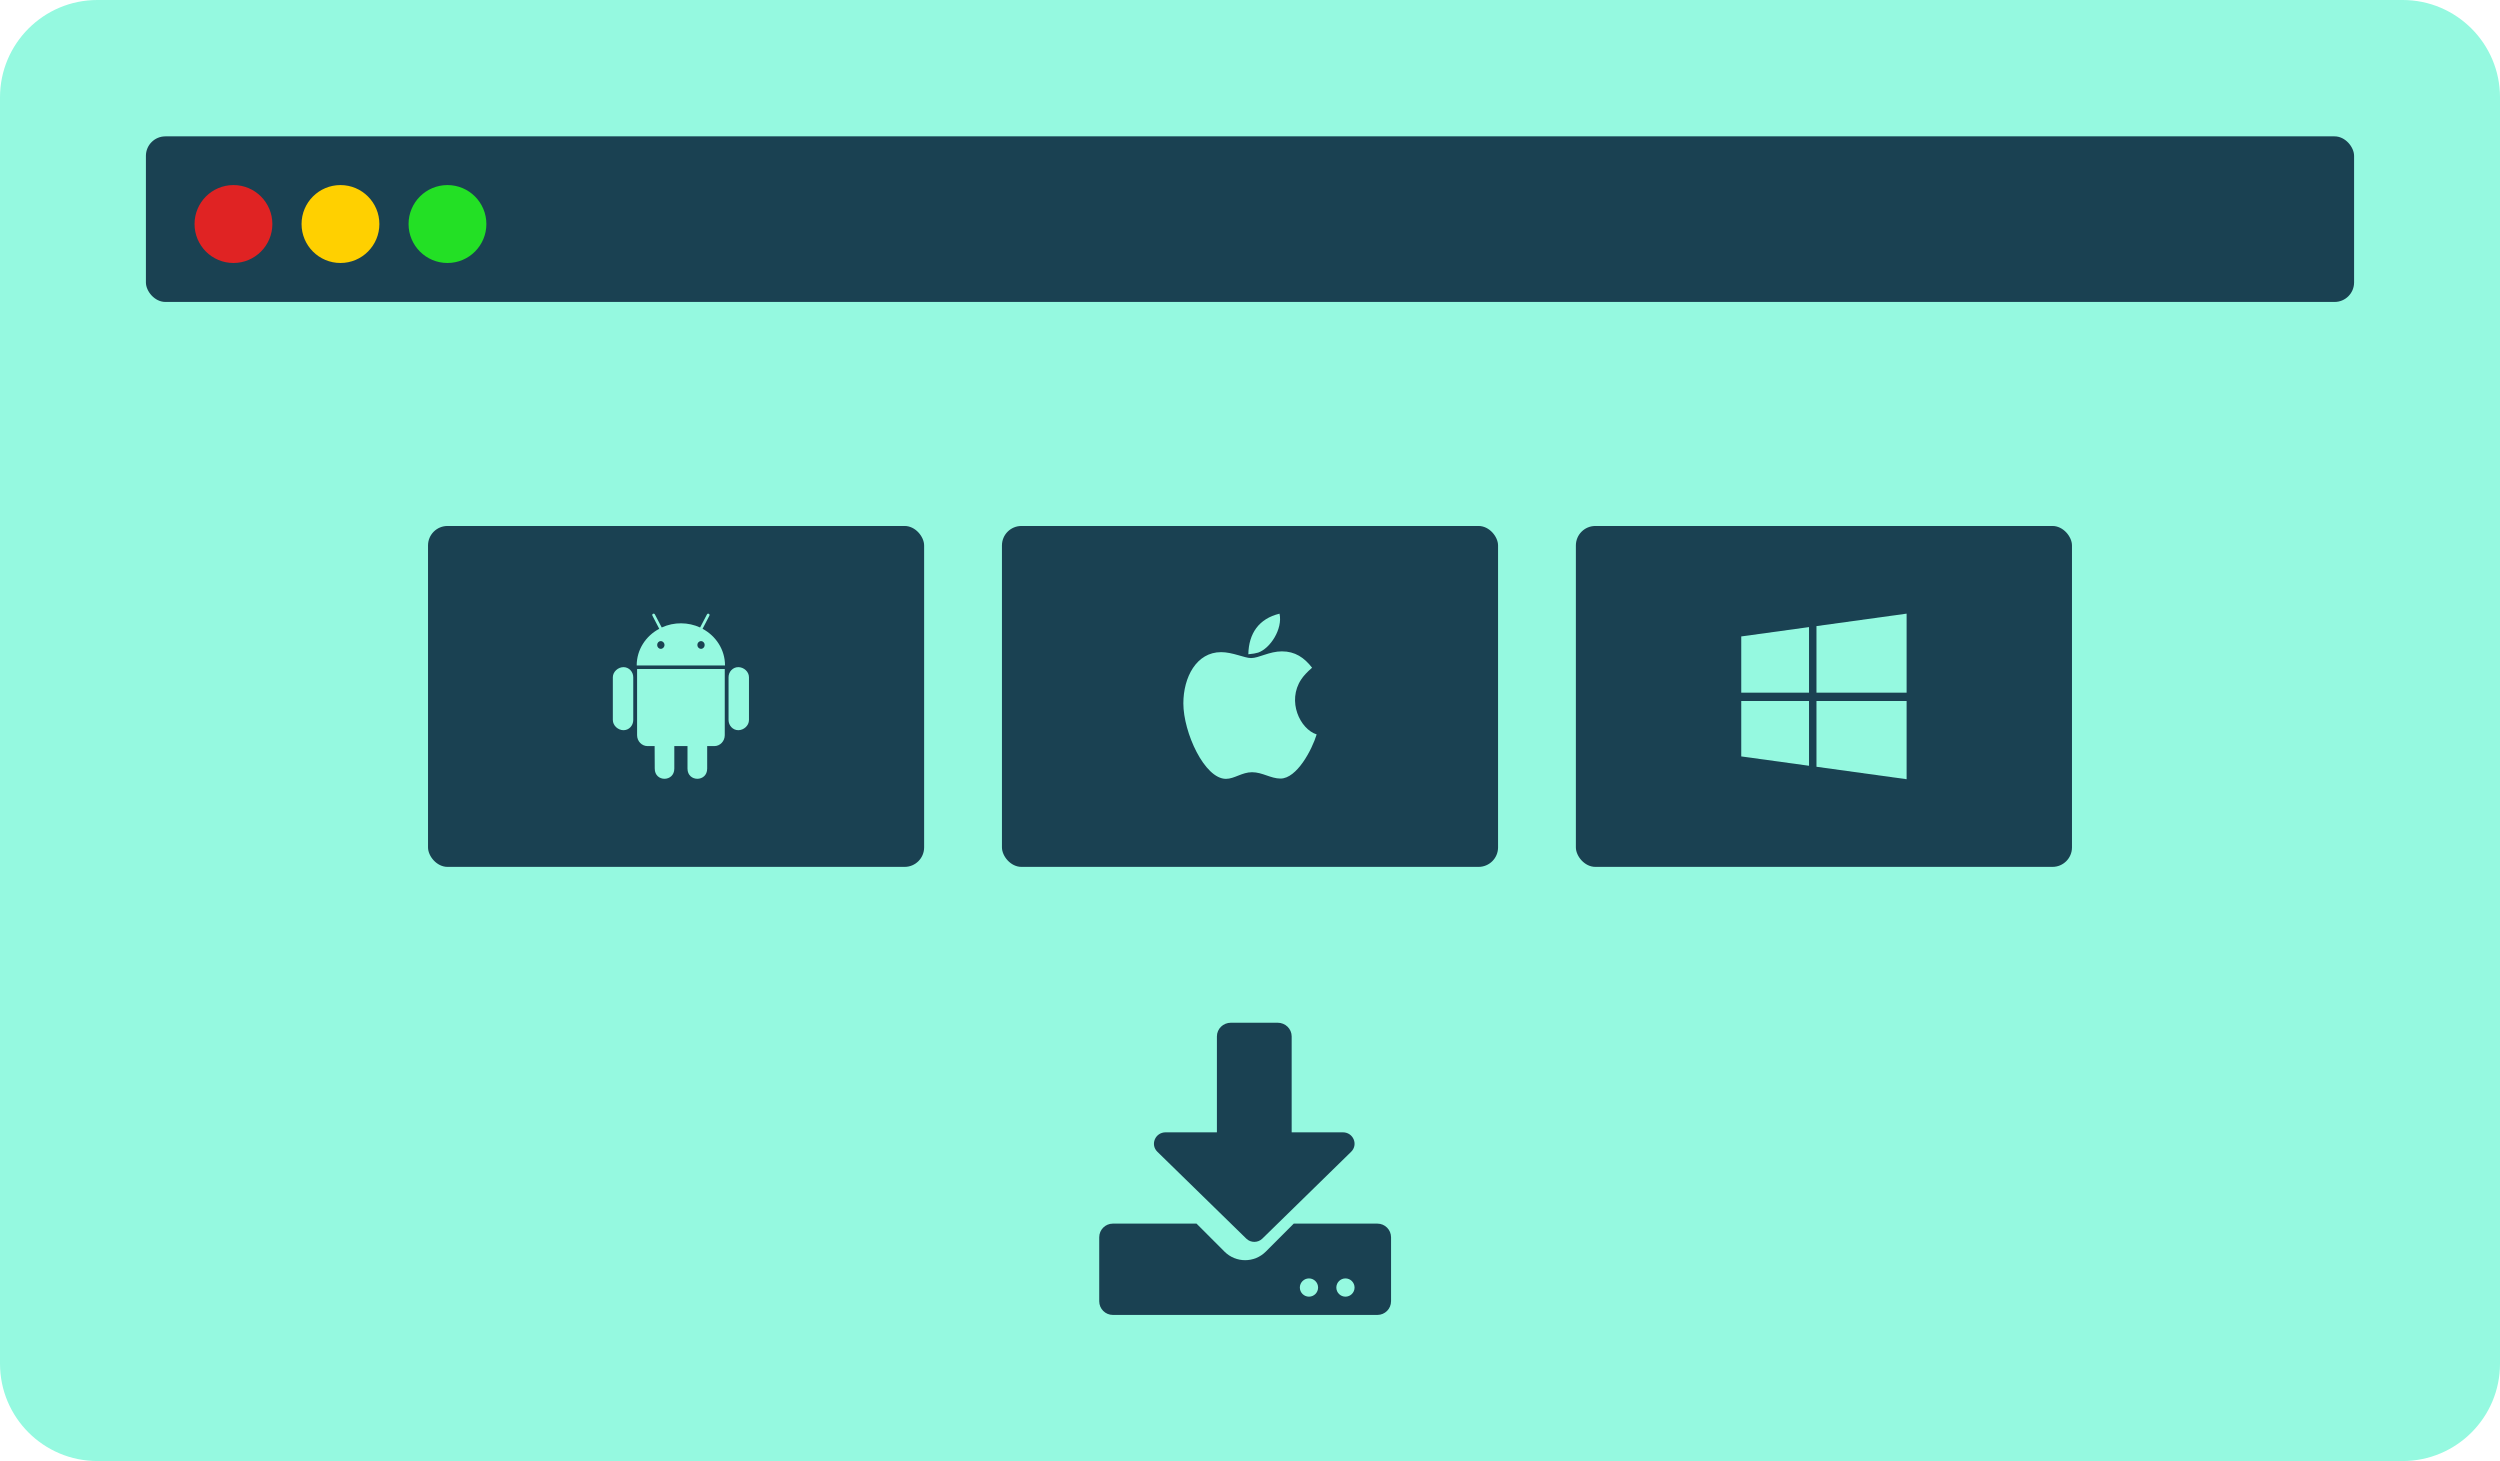 <?xml version="1.0" encoding="UTF-8"?>
<svg width="231px" height="135px" viewBox="0 0 231 135" version="1.1" xmlns="http://www.w3.org/2000/svg" xmlns:xlink="http://www.w3.org/1999/xlink">
    <!-- Generator: Sketch 63.1 (92452) - https://sketch.com -->
    <title>Group 5</title>
    <desc>Created with Sketch.</desc>
    <defs>
        <path d="M12.169,0 L16.487,0 C17.204,0 17.782,0.564 17.782,1.266 L17.782,10.127 L22.515,10.127 C23.475,10.127 23.956,11.261 23.276,11.926 L15.067,19.953 C14.662,20.349 13.999,20.349 13.594,19.953 L5.375,11.926 C4.695,11.261 5.175,10.127 6.136,10.127 L10.874,10.127 L10.874,1.266 C10.874,0.564 11.451,0 12.169,0 Z M26.965,19.828 L26.965,25.734 C26.965,26.436 26.401,27 25.701,27 L1.264,27 C0.564,27 0,26.436 0,25.734 L0,19.828 C0,19.127 0.564,18.562 1.264,18.562 L8.99,18.562 L11.571,21.146 C12.629,22.206 14.336,22.206 15.394,21.146 L17.975,18.562 L25.701,18.562 C26.401,18.562 26.965,19.127 26.965,19.828 Z M20.224,24.469 C20.224,24.005 19.845,23.625 19.381,23.625 C18.918,23.625 18.538,24.005 18.538,24.469 C18.538,24.933 18.918,25.312 19.381,25.312 C19.845,25.312 20.224,24.933 20.224,24.469 Z M23.594,24.469 C23.594,24.005 23.215,23.625 22.752,23.625 C22.288,23.625 21.909,24.005 21.909,24.469 C21.909,24.933 22.288,25.312 22.752,25.312 C23.215,25.312 23.594,24.933 23.594,24.469 Z" id="path-1"></path>
        <path d="M7.501,3.598 C7.298,3.663 7,3.718 6.587,3.755 C6.623,1.823 7.567,0.463 9.47,0.003 C9.775,1.421 8.615,3.21 7.501,3.598 L7.501,3.598 Z M11.475,6.076 C11.684,5.755 12.018,5.398 12.477,4.996 C11.747,4.055 10.901,3.486 9.689,3.486 C8.53,3.486 7.554,4.106 6.84,4.106 C6.234,4.106 5.139,3.558 4.071,3.558 C1.792,3.558 0.583,5.878 0.583,8.294 C0.583,10.979 2.538,15.266 4.52,15.266 C5.3,15.266 6.001,14.653 6.928,14.653 C7.888,14.653 8.658,15.239 9.558,15.239 C11.065,15.239 12.461,12.598 12.9,11.16 C11.367,10.673 10.135,8.086 11.475,6.076 Z" id="path-3"></path>
        <path d="M1.887,5.88 L1.887,9.826 C1.887,10.351 1.49,10.77 0.986,10.77 C0.485,10.77 1.24344979e-14,10.348 1.24344979e-14,9.826 L1.24344979e-14,5.88 C1.24344979e-14,5.366 0.485,4.943 0.986,4.943 C1.481,4.943 1.887,5.366 1.887,5.88 Z M2.241,11.23 C2.241,11.789 2.673,12.239 3.21,12.239 L3.862,12.239 L3.872,14.321 C3.872,15.578 5.68,15.568 5.68,14.321 L5.68,12.239 L6.899,12.239 L6.899,14.321 C6.899,15.572 8.717,15.575 8.717,14.321 L8.717,12.239 L9.379,12.239 C9.909,12.239 10.342,11.789 10.342,11.23 L10.342,5.117 L2.241,5.117 L2.241,11.23 Z M10.365,4.787 L2.205,4.787 C2.205,3.328 3.043,2.061 4.288,1.4 L3.662,0.197 C3.571,0.03 3.803,-0.076 3.882,0.067 L4.517,1.28 C5.661,0.752 6.974,0.779 8.065,1.28 L8.697,0.071 C8.779,-0.076 9.008,0.033 8.917,0.2 L8.291,1.4 C9.526,2.061 10.365,3.328 10.365,4.787 L10.365,4.787 Z M4.773,2.895 C4.773,2.701 4.622,2.538 4.429,2.538 C4.242,2.538 4.095,2.701 4.095,2.895 C4.095,3.09 4.245,3.253 4.429,3.253 C4.622,3.253 4.773,3.09 4.773,2.895 Z M8.487,2.895 C8.487,2.701 8.337,2.538 8.153,2.538 C7.96,2.538 7.809,2.701 7.809,2.895 C7.809,3.09 7.96,3.253 8.153,3.253 C8.337,3.253 8.487,3.09 8.487,2.895 Z M11.593,4.943 C11.098,4.943 10.692,5.356 10.692,5.88 L10.692,9.826 C10.692,10.351 11.098,10.77 11.593,10.77 C12.097,10.77 12.579,10.348 12.579,9.826 L12.579,5.88 C12.579,5.356 12.094,4.943 11.593,4.943 Z" id="path-5"></path>
        <path d="M0,2.107 L6.262,1.243 L6.262,7.302 L0,7.302 L0,2.107 Z M0,13.193 L6.262,14.057 L6.262,8.073 L0,8.073 L0,13.193 L0,13.193 Z M6.951,14.149 L15.28,15.3 L15.28,8.073 L6.951,8.073 L6.951,14.149 L6.951,14.149 Z M6.951,1.151 L6.951,7.302 L15.28,7.302 L15.28,0 L6.951,1.151 Z" id="path-7"></path>
    </defs>
    <g id="Desktop" stroke="none" stroke-width="1" fill="none" fill-rule="evenodd">
        <g id="HOME-V2" transform="translate(-599, -3382)">
            <g id="Group-11" transform="translate(599, 3382)">
                <g id="Group-5">
                    <path d="M9,0 L222,0 C226.971,-9.13077564e-16 231,4.029 231,9 L231,126 C231,130.971 226.971,135 222,135 L9,135 C4.029,135 6.08718376e-16,130.971 0,126 L0,9 C-6.08718376e-16,4.029 4.029,9.13077564e-16 9,0 Z" id="Rectangle-9" fill="#95F9E0"></path>
                    <g id="Solid/download" transform="translate(101.568, 94.5)">
                        <mask id="mask-2" fill="white">
                            <use xlink:href="#path-1"></use>
                        </mask>
                        <use id="Mask" fill="#1A4152" xlink:href="#path-1"></use>
                    </g>
                    <rect id="Rectangle-56" fill="#1A4152" x="39.549" y="48.6" width="45.84" height="31.5" rx="1.8"></rect>
                    <rect id="Rectangle-56" fill="#1A4152" x="92.58" y="48.6" width="45.84" height="31.5" rx="1.8"></rect>
                    <g id="Brands/apple" transform="translate(108.759, 56.7)">
                        <mask id="mask-4" fill="white">
                            <use xlink:href="#path-3"></use>
                        </mask>
                        <use id="Mask" fill="#95F9E0" xlink:href="#path-3"></use>
                    </g>
                    <g id="Brands/android" transform="translate(56.626, 56.7)">
                        <mask id="mask-6" fill="white">
                            <use xlink:href="#path-5"></use>
                        </mask>
                        <use id="Mask" fill="#95F9E0" xlink:href="#path-5"></use>
                    </g>
                    <rect id="Rectangle-56" fill="#1A4152" x="145.611" y="48.6" width="45.84" height="31.5" rx="1.8"></rect>
                    <g id="Group-29" transform="translate(13.482, 12.6)">
                        <rect id="Rectangle-56" fill="#1A4152" x="0" y="0" width="204.035" height="15.3" rx="1.8"></rect>
                        <ellipse id="Oval-10" fill="#E02323" fill-rule="nonzero" cx="8.089" cy="8.1" rx="3.595" ry="3.6"></ellipse>
                        <ellipse id="Oval-10" fill="#FFD000" fill-rule="nonzero" cx="17.977" cy="8.1" rx="3.595" ry="3.6"></ellipse>
                        <ellipse id="Oval-10" fill="#23E025" fill-rule="nonzero" cx="27.864" cy="8.1" rx="3.595" ry="3.6"></ellipse>
                    </g>
                    <g id="Brands/windows" transform="translate(160.891, 56.7)">
                        <mask id="mask-8" fill="white">
                            <use xlink:href="#path-7"></use>
                        </mask>
                        <use id="Mask" fill="#95F9E0" xlink:href="#path-7"></use>
                    </g>
                </g>
            </g>
        </g>
    </g>
</svg>